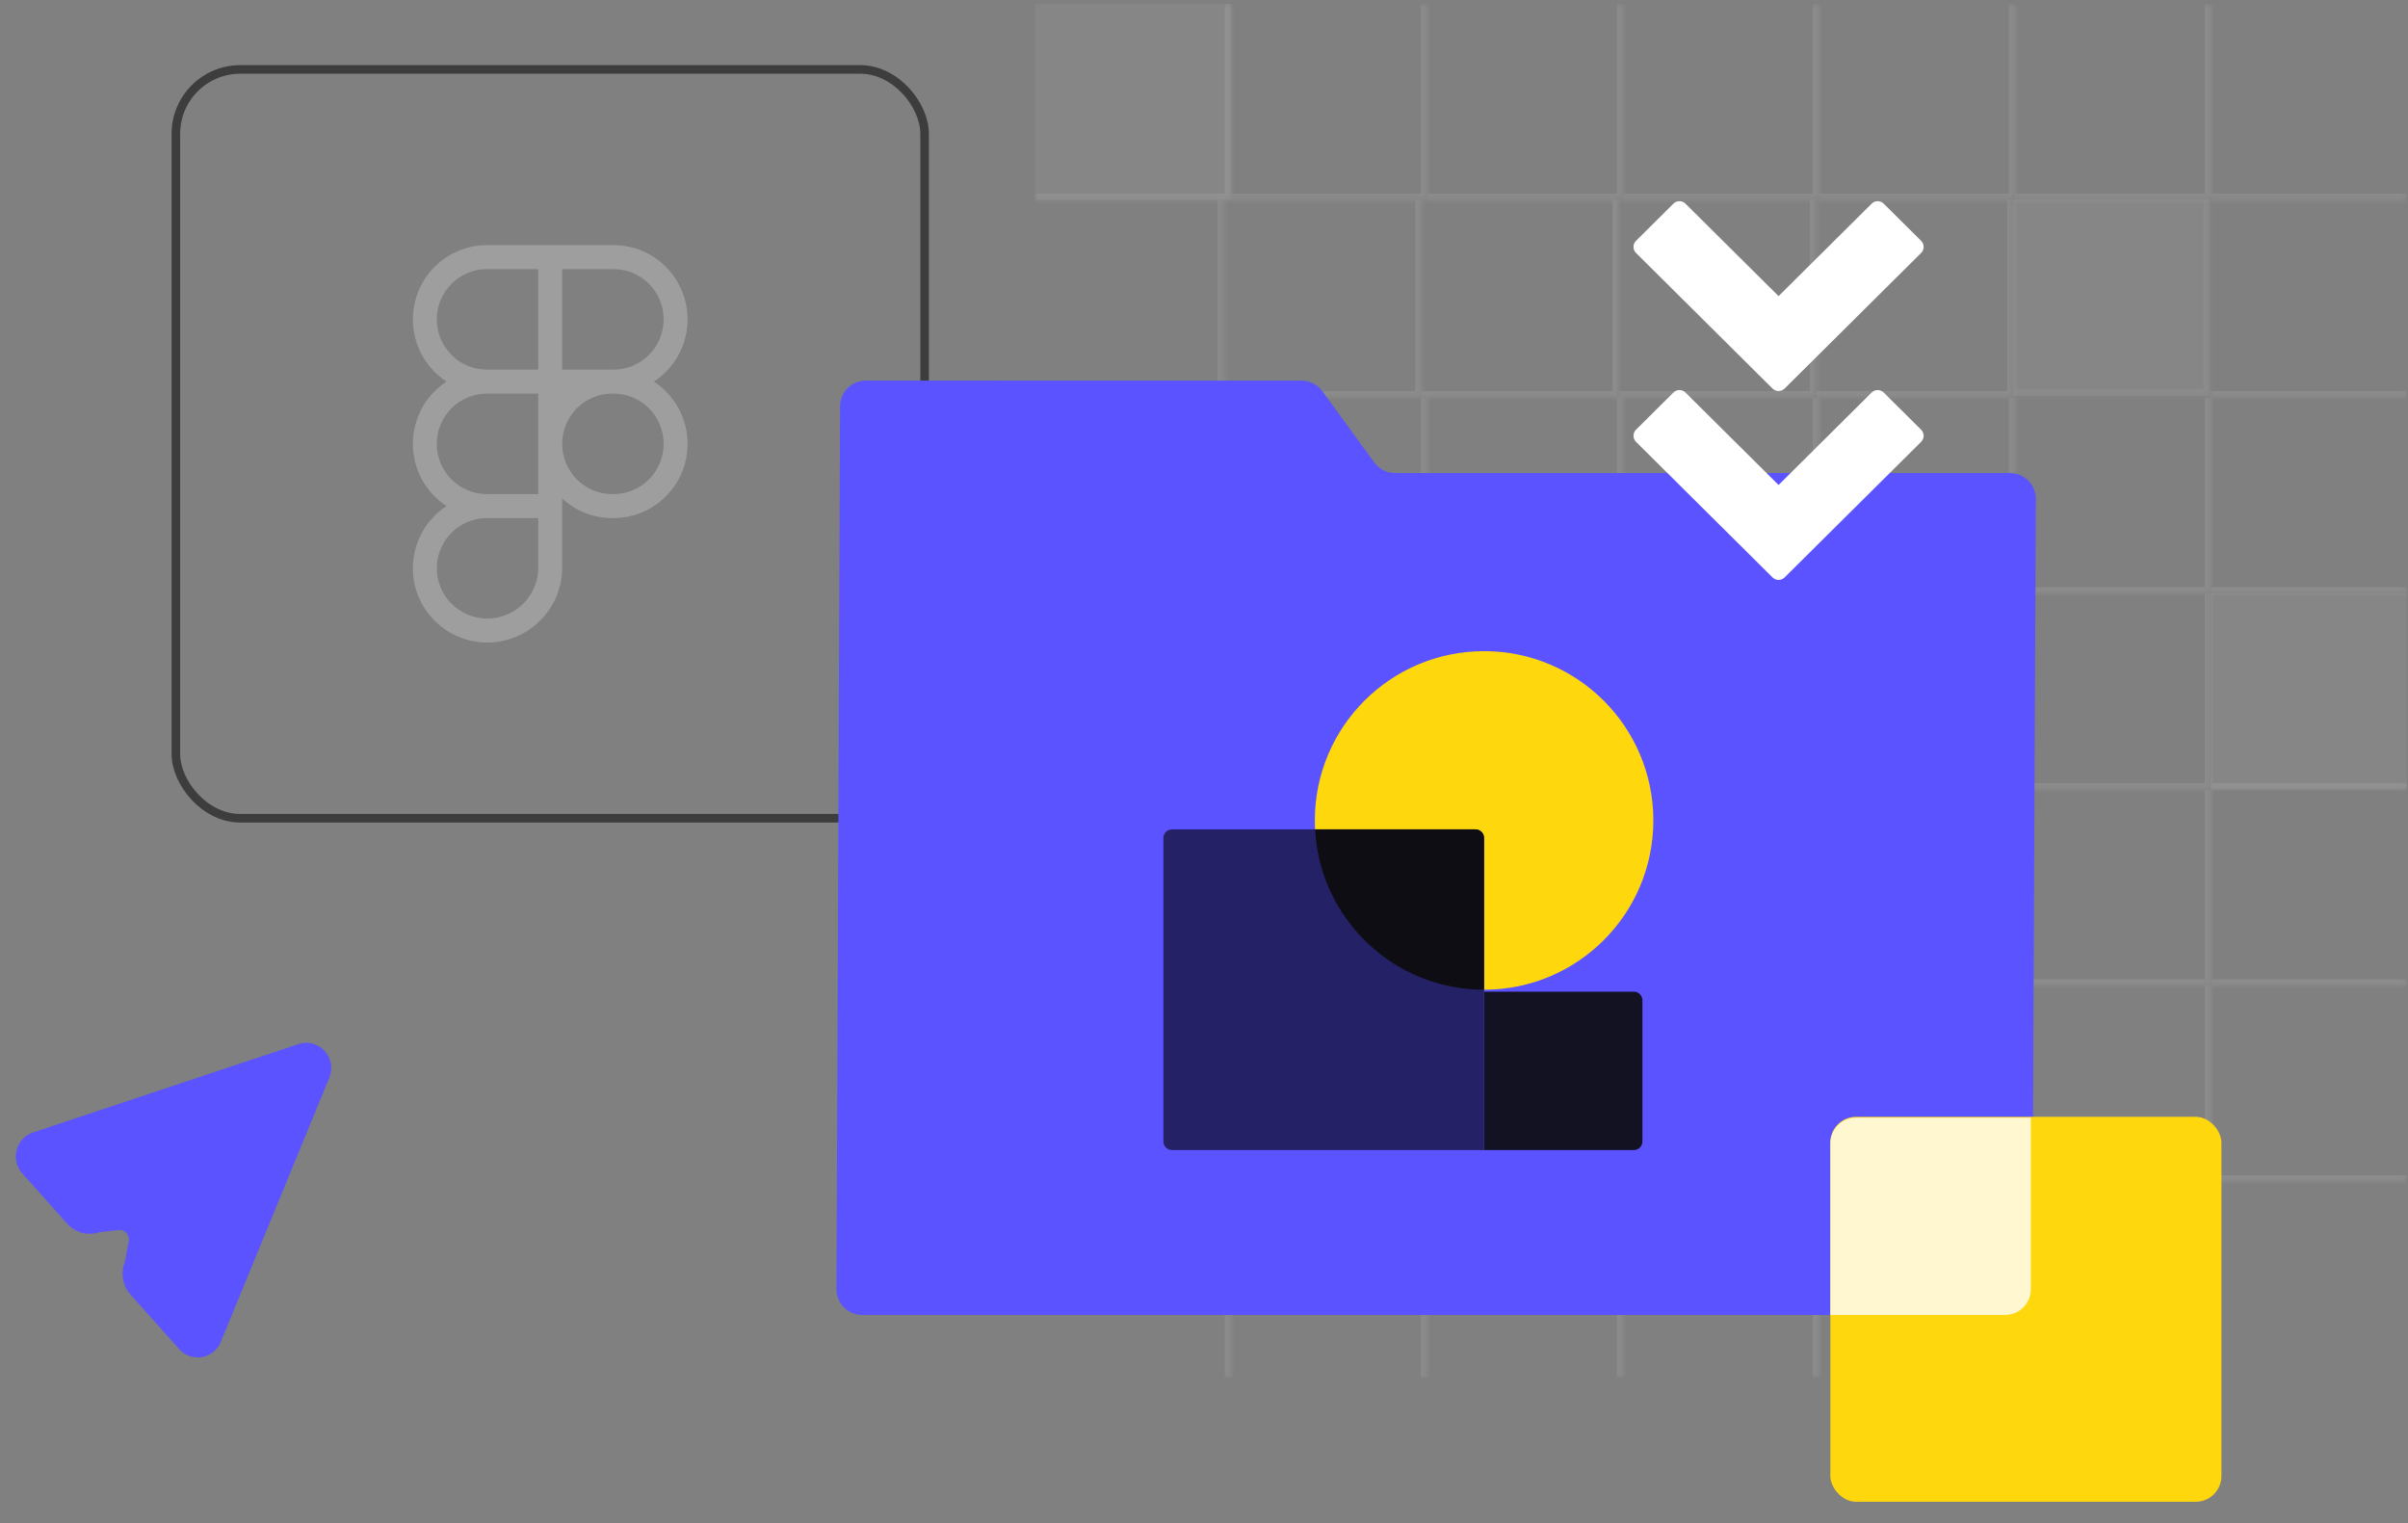<svg width="430" height="272" viewBox="0 0 430 272" fill="none" xmlns="http://www.w3.org/2000/svg">
<rect x="0" y="0" width="430" height="272" fill="#808080" stroke="none"/>
<rect x="31.405" y="12.398" width="133.7" height="133.7" rx="11.491" stroke="#3D3D3D" stroke-width="1.532"/>
<mask id="path-2-inside-1_25627_97407" fill="white">
<path d="M184.801 0.663H219.801V35.663H184.801V0.663Z"/>
</mask>
<path d="M184.801 0.663H219.801V35.663H184.801V0.663Z" fill="white" fill-opacity="0.05"/>
<path d="M219.801 35.663V36.745H220.883V35.663H219.801ZM219.801 0.663H218.719V35.663H219.801H220.883V0.663H219.801ZM219.801 35.663V34.581H184.801V35.663V36.745H219.801V35.663Z" fill="white" fill-opacity="0.1" mask="url(#path-2-inside-1_25627_97407)"/>
<mask id="path-4-inside-2_25627_97407" fill="white">
<path d="M219.801 0.663H254.801V35.663H219.801V0.663Z"/>
</mask>
<path d="M254.801 35.663V36.745H255.883V35.663H254.801ZM254.801 0.663H253.719V35.663H254.801H255.883V0.663H254.801ZM254.801 35.663V34.581H219.801V35.663V36.745H254.801V35.663Z" fill="white" fill-opacity="0.1" mask="url(#path-4-inside-2_25627_97407)"/>
<mask id="path-6-inside-3_25627_97407" fill="white">
<path d="M254.801 0.663H289.801V35.663H254.801V0.663Z"/>
</mask>
<path d="M289.801 35.663V36.745H290.883V35.663H289.801ZM289.801 0.663H288.719V35.663H289.801H290.883V0.663H289.801ZM289.801 35.663V34.581H254.801V35.663V36.745H289.801V35.663Z" fill="white" fill-opacity="0.1" mask="url(#path-6-inside-3_25627_97407)"/>
<mask id="path-8-inside-4_25627_97407" fill="white">
<path d="M289.801 0.663H324.801V35.663H289.801V0.663Z"/>
</mask>
<path d="M324.801 35.663V36.745H325.883V35.663H324.801ZM324.801 0.663H323.719V35.663H324.801H325.883V0.663H324.801ZM324.801 35.663V34.581H289.801V35.663V36.745H324.801V35.663Z" fill="white" fill-opacity="0.1" mask="url(#path-8-inside-4_25627_97407)"/>
<mask id="path-10-inside-5_25627_97407" fill="white">
<path d="M324.801 0.663H359.801V35.663H324.801V0.663Z"/>
</mask>
<path d="M359.801 35.663V36.745H360.883V35.663H359.801ZM359.801 0.663H358.719V35.663H359.801H360.883V0.663H359.801ZM359.801 35.663V34.581H324.801V35.663V36.745H359.801V35.663Z" fill="white" fill-opacity="0.1" mask="url(#path-10-inside-5_25627_97407)"/>
<mask id="path-12-inside-6_25627_97407" fill="white">
<path d="M359.801 0.663H394.801V35.663H359.801V0.663Z"/>
</mask>
<path d="M394.801 35.663V36.745H395.883V35.663H394.801ZM394.801 0.663H393.719V35.663H394.801H395.883V0.663H394.801ZM394.801 35.663V34.581H359.801V35.663V36.745H394.801V35.663Z" fill="white" fill-opacity="0.1" mask="url(#path-12-inside-6_25627_97407)"/>
<mask id="path-14-inside-7_25627_97407" fill="white">
<path d="M394.801 0.663H429.801V35.663H394.801V0.663Z"/>
</mask>
<path d="M429.801 35.663V34.581H394.801V35.663V36.745H429.801V35.663Z" fill="white" fill-opacity="0.1" mask="url(#path-14-inside-7_25627_97407)"/>
<mask id="path-16-inside-8_25627_97407" fill="white">
<path d="M183.273 35.663H218.528V70.918H183.273V35.663Z"/>
</mask>
<path d="M218.528 70.918V72H219.61V70.918H218.528ZM218.528 35.663H217.446V70.918H218.528H219.61V35.663H218.528ZM218.528 70.918V69.836H183.273V70.918V72H218.528V70.918Z" fill="white" fill-opacity="0.1" mask="url(#path-16-inside-8_25627_97407)"/>
<mask id="path-18-inside-9_25627_97407" fill="white">
<path d="M218.527 35.663H253.782V70.918H218.527V35.663Z"/>
</mask>
<path d="M253.782 70.918V72H254.864V70.918H253.782ZM253.782 35.663H252.7V70.918H253.782H254.864V35.663H253.782ZM253.782 70.918V69.836H218.527V70.918V72H253.782V70.918Z" fill="white" fill-opacity="0.1" mask="url(#path-18-inside-9_25627_97407)"/>
<mask id="path-20-inside-10_25627_97407" fill="white">
<path d="M253.782 35.663H289.037V70.918H253.782V35.663Z"/>
</mask>
<path d="M289.037 70.918V72H290.119V70.918H289.037ZM289.037 35.663H287.955V70.918H289.037H290.119V35.663H289.037ZM289.037 70.918V69.836H253.782V70.918V72H289.037V70.918Z" fill="white" fill-opacity="0.1" mask="url(#path-20-inside-10_25627_97407)"/>
<mask id="path-22-inside-11_25627_97407" fill="white">
<path d="M289.037 35.663H324.291V70.918H289.037V35.663Z"/>
</mask>
<path d="M324.291 70.918V72H325.373V70.918H324.291ZM324.291 35.663H323.209V70.918H324.291H325.373V35.663H324.291ZM324.291 70.918V69.836H289.037V70.918V72H324.291V70.918Z" fill="white" fill-opacity="0.1" mask="url(#path-22-inside-11_25627_97407)"/>
<mask id="path-24-inside-12_25627_97407" fill="white">
<path d="M324.292 35.663H359.546V70.918H324.292V35.663Z"/>
</mask>
<path d="M359.546 70.918V72H360.628V70.918H359.546ZM359.546 35.663H358.464V70.918H359.546H360.628V35.663H359.546ZM359.546 70.918V69.836H324.292V70.918V72H359.546V70.918Z" fill="white" fill-opacity="0.1" mask="url(#path-24-inside-12_25627_97407)"/>
<mask id="path-26-inside-13_25627_97407" fill="white">
<path d="M359.546 35.663H394.546V70.663H359.546V35.663Z"/>
</mask>
<path d="M359.546 35.663H394.546V70.663H359.546V35.663Z" fill="white" fill-opacity="0.05"/>
<path d="M394.546 70.663V71.745H395.628V70.663H394.546ZM394.546 35.663H393.464V70.663H394.546H395.628V35.663H394.546ZM394.546 70.663V69.581H359.546V70.663V71.745H394.546V70.663Z" fill="white" fill-opacity="0.05" mask="url(#path-26-inside-13_25627_97407)"/>
<mask id="path-28-inside-14_25627_97407" fill="white">
<path d="M394.546 35.663H429.801V70.918H394.546V35.663Z"/>
</mask>
<path d="M429.801 70.918V69.836H394.546V70.918V72H429.801V70.918Z" fill="white" fill-opacity="0.1" mask="url(#path-28-inside-14_25627_97407)"/>
<mask id="path-30-inside-15_25627_97407" fill="white">
<path d="M184.801 70.918H219.801V105.918H184.801V70.918Z"/>
</mask>
<path d="M219.801 105.918V107H220.883V105.918H219.801ZM219.801 70.918H218.719V105.918H219.801H220.883V70.918H219.801ZM219.801 105.918V104.836H184.801V105.918V107H219.801V105.918Z" fill="white" fill-opacity="0.1" mask="url(#path-30-inside-15_25627_97407)"/>
<mask id="path-32-inside-16_25627_97407" fill="white">
<path d="M219.801 70.918H254.801V105.918H219.801V70.918Z"/>
</mask>
<path d="M254.801 105.918V107H255.883V105.918H254.801ZM254.801 70.918H253.719V105.918H254.801H255.883V70.918H254.801ZM254.801 105.918V104.836H219.801V105.918V107H254.801V105.918Z" fill="white" fill-opacity="0.1" mask="url(#path-32-inside-16_25627_97407)"/>
<mask id="path-34-inside-17_25627_97407" fill="white">
<path d="M254.801 70.918H289.801V105.918H254.801V70.918Z"/>
</mask>
<path d="M289.801 105.918V107H290.883V105.918H289.801ZM289.801 70.918H288.719V105.918H289.801H290.883V70.918H289.801ZM289.801 105.918V104.836H254.801V105.918V107H289.801V105.918Z" fill="white" fill-opacity="0.1" mask="url(#path-34-inside-17_25627_97407)"/>
<mask id="path-36-inside-18_25627_97407" fill="white">
<path d="M289.801 70.918H324.801V105.918H289.801V70.918Z"/>
</mask>
<path d="M324.801 105.918V107H325.883V105.918H324.801ZM324.801 70.918H323.719V105.918H324.801H325.883V70.918H324.801ZM324.801 105.918V104.836H289.801V105.918V107H324.801V105.918Z" fill="white" fill-opacity="0.1" mask="url(#path-36-inside-18_25627_97407)"/>
<mask id="path-38-inside-19_25627_97407" fill="white">
<path d="M324.801 70.918H359.801V105.918H324.801V70.918Z"/>
</mask>
<path d="M359.801 105.918V107H360.883V105.918H359.801ZM359.801 70.918H358.719V105.918H359.801H360.883V70.918H359.801ZM359.801 105.918V104.836H324.801V105.918V107H359.801V105.918Z" fill="white" fill-opacity="0.1" mask="url(#path-38-inside-19_25627_97407)"/>
<mask id="path-40-inside-20_25627_97407" fill="white">
<path d="M359.801 70.918H394.801V105.918H359.801V70.918Z"/>
</mask>
<path d="M394.801 105.918V107H395.883V105.918H394.801ZM394.801 70.918H393.719V105.918H394.801H395.883V70.918H394.801ZM394.801 105.918V104.836H359.801V105.918V107H394.801V105.918Z" fill="white" fill-opacity="0.1" mask="url(#path-40-inside-20_25627_97407)"/>
<mask id="path-42-inside-21_25627_97407" fill="white">
<path d="M394.801 70.918H429.801V105.918H394.801V70.918Z"/>
</mask>
<path d="M429.801 105.918V104.836H394.801V105.918V107H429.801V105.918Z" fill="white" fill-opacity="0.1" mask="url(#path-42-inside-21_25627_97407)"/>
<mask id="path-44-inside-22_25627_97407" fill="white">
<path d="M184.801 105.918H219.801V140.918H184.801V105.918Z"/>
</mask>
<path d="M219.801 140.918V142H220.883V140.918H219.801ZM219.801 105.918H218.719V140.918H219.801H220.883V105.918H219.801ZM219.801 140.918V139.836H184.801V140.918V142H219.801V140.918Z" fill="white" fill-opacity="0.1" mask="url(#path-44-inside-22_25627_97407)"/>
<mask id="path-46-inside-23_25627_97407" fill="white">
<path d="M219.801 105.918H254.801V140.918H219.801V105.918Z"/>
</mask>
<path d="M254.801 140.918V142H255.883V140.918H254.801ZM254.801 105.918H253.719V140.918H254.801H255.883V105.918H254.801ZM254.801 140.918V139.836H219.801V140.918V142H254.801V140.918Z" fill="white" fill-opacity="0.1" mask="url(#path-46-inside-23_25627_97407)"/>
<mask id="path-48-inside-24_25627_97407" fill="white">
<path d="M254.801 105.918H289.801V140.918H254.801V105.918Z"/>
</mask>
<path d="M289.801 140.918V142H290.883V140.918H289.801ZM289.801 105.918H288.719V140.918H289.801H290.883V105.918H289.801ZM289.801 140.918V139.836H254.801V140.918V142H289.801V140.918Z" fill="white" fill-opacity="0.1" mask="url(#path-48-inside-24_25627_97407)"/>
<mask id="path-50-inside-25_25627_97407" fill="white">
<path d="M289.801 105.918H324.801V140.918H289.801V105.918Z"/>
</mask>
<path d="M324.801 140.918V142H325.883V140.918H324.801ZM324.801 105.918H323.719V140.918H324.801H325.883V105.918H324.801ZM324.801 140.918V139.836H289.801V140.918V142H324.801V140.918Z" fill="white" fill-opacity="0.1" mask="url(#path-50-inside-25_25627_97407)"/>
<mask id="path-52-inside-26_25627_97407" fill="white">
<path d="M324.801 105.918H359.801V140.918H324.801V105.918Z"/>
</mask>
<path d="M359.801 140.918V142H360.883V140.918H359.801ZM359.801 105.918H358.719V140.918H359.801H360.883V105.918H359.801ZM359.801 140.918V139.836H324.801V140.918V142H359.801V140.918Z" fill="white" fill-opacity="0.1" mask="url(#path-52-inside-26_25627_97407)"/>
<mask id="path-54-inside-27_25627_97407" fill="white">
<path d="M359.801 105.918H394.801V140.918H359.801V105.918Z"/>
</mask>
<path d="M394.801 140.918V142H395.883V140.918H394.801ZM394.801 105.918H393.719V140.918H394.801H395.883V105.918H394.801ZM394.801 140.918V139.836H359.801V140.918V142H394.801V140.918Z" fill="white" fill-opacity="0.1" mask="url(#path-54-inside-27_25627_97407)"/>
<mask id="path-56-inside-28_25627_97407" fill="white">
<path d="M394.801 105.918H429.801V140.918H394.801V105.918Z"/>
</mask>
<path d="M394.801 105.918H429.801V140.918H394.801V105.918Z" fill="white" fill-opacity="0.05"/>
<path d="M429.801 140.918V139.836H394.801V140.918V142H429.801V140.918Z" fill="white" fill-opacity="0.1" mask="url(#path-56-inside-28_25627_97407)"/>
<mask id="path-58-inside-29_25627_97407" fill="white">
<path d="M184.801 140.918H219.801V175.918H184.801V140.918Z"/>
</mask>
<path d="M184.801 140.918H219.801V175.918H184.801V140.918Z" fill="white" fill-opacity="0.05"/>
<path d="M219.801 175.918V177H220.883V175.918H219.801ZM219.801 140.918H218.719V175.918H219.801H220.883V140.918H219.801ZM219.801 175.918V174.836H184.801V175.918V177H219.801V175.918Z" fill="white" fill-opacity="0.1" mask="url(#path-58-inside-29_25627_97407)"/>
<mask id="path-60-inside-30_25627_97407" fill="white">
<path d="M219.801 140.918H254.801V175.918H219.801V140.918Z"/>
</mask>
<path d="M254.801 175.918V177H255.883V175.918H254.801ZM254.801 140.918H253.719V175.918H254.801H255.883V140.918H254.801ZM254.801 175.918V174.836H219.801V175.918V177H254.801V175.918Z" fill="white" fill-opacity="0.1" mask="url(#path-60-inside-30_25627_97407)"/>
<mask id="path-62-inside-31_25627_97407" fill="white">
<path d="M254.801 140.918H289.801V175.918H254.801V140.918Z"/>
</mask>
<path d="M289.801 175.918V177H290.883V175.918H289.801ZM289.801 140.918H288.719V175.918H289.801H290.883V140.918H289.801ZM289.801 175.918V174.836H254.801V175.918V177H289.801V175.918Z" fill="white" fill-opacity="0.1" mask="url(#path-62-inside-31_25627_97407)"/>
<mask id="path-64-inside-32_25627_97407" fill="white">
<path d="M289.801 140.918H324.801V175.918H289.801V140.918Z"/>
</mask>
<path d="M324.801 175.918V177H325.883V175.918H324.801ZM324.801 140.918H323.719V175.918H324.801H325.883V140.918H324.801ZM324.801 175.918V174.836H289.801V175.918V177H324.801V175.918Z" fill="white" fill-opacity="0.1" mask="url(#path-64-inside-32_25627_97407)"/>
<mask id="path-66-inside-33_25627_97407" fill="white">
<path d="M324.801 140.918H359.801V175.918H324.801V140.918Z"/>
</mask>
<path d="M359.801 175.918V177H360.883V175.918H359.801ZM359.801 140.918H358.719V175.918H359.801H360.883V140.918H359.801ZM359.801 175.918V174.836H324.801V175.918V177H359.801V175.918Z" fill="white" fill-opacity="0.1" mask="url(#path-66-inside-33_25627_97407)"/>
<mask id="path-68-inside-34_25627_97407" fill="white">
<path d="M359.801 140.918H394.801V175.918H359.801V140.918Z"/>
</mask>
<path d="M394.801 175.918V177H395.883V175.918H394.801ZM394.801 140.918H393.719V175.918H394.801H395.883V140.918H394.801ZM394.801 175.918V174.836H359.801V175.918V177H394.801V175.918Z" fill="white" fill-opacity="0.1" mask="url(#path-68-inside-34_25627_97407)"/>
<mask id="path-70-inside-35_25627_97407" fill="white">
<path d="M394.801 140.918H429.801V175.918H394.801V140.918Z"/>
</mask>
<path d="M429.801 175.918V174.836H394.801V175.918V177H429.801V175.918Z" fill="white" fill-opacity="0.1" mask="url(#path-70-inside-35_25627_97407)"/>
<mask id="path-72-inside-36_25627_97407" fill="white">
<path d="M184.801 175.918H219.801V210.918H184.801V175.918Z"/>
</mask>
<path d="M219.801 210.918V212H220.883V210.918H219.801ZM219.801 175.918H218.719V210.918H219.801H220.883V175.918H219.801ZM219.801 210.918V209.836H184.801V210.918V212H219.801V210.918Z" fill="white" fill-opacity="0.1" mask="url(#path-72-inside-36_25627_97407)"/>
<mask id="path-74-inside-37_25627_97407" fill="white">
<path d="M219.801 175.918H254.801V210.918H219.801V175.918Z"/>
</mask>
<path d="M254.801 210.918V212H255.883V210.918H254.801ZM254.801 175.918H253.719V210.918H254.801H255.883V175.918H254.801ZM254.801 210.918V209.836H219.801V210.918V212H254.801V210.918Z" fill="white" fill-opacity="0.1" mask="url(#path-74-inside-37_25627_97407)"/>
<mask id="path-76-inside-38_25627_97407" fill="white">
<path d="M254.801 175.918H289.801V210.918H254.801V175.918Z"/>
</mask>
<path d="M289.801 210.918V212H290.883V210.918H289.801ZM289.801 175.918H288.719V210.918H289.801H290.883V175.918H289.801ZM289.801 210.918V209.836H254.801V210.918V212H289.801V210.918Z" fill="white" fill-opacity="0.1" mask="url(#path-76-inside-38_25627_97407)"/>
<mask id="path-78-inside-39_25627_97407" fill="white">
<path d="M289.801 175.918H324.801V210.918H289.801V175.918Z"/>
</mask>
<path d="M324.801 210.918V212H325.883V210.918H324.801ZM324.801 175.918H323.719V210.918H324.801H325.883V175.918H324.801ZM324.801 210.918V209.836H289.801V210.918V212H324.801V210.918Z" fill="white" fill-opacity="0.1" mask="url(#path-78-inside-39_25627_97407)"/>
<mask id="path-80-inside-40_25627_97407" fill="white">
<path d="M324.801 175.918H359.801V210.918H324.801V175.918Z"/>
</mask>
<path d="M324.801 175.918H359.801V210.918H324.801V175.918Z" fill="white" fill-opacity="0.05"/>
<path d="M359.801 210.918V212H360.883V210.918H359.801ZM359.801 175.918H358.719V210.918H359.801H360.883V175.918H359.801ZM359.801 210.918V209.836H324.801V210.918V212H359.801V210.918Z" fill="white" fill-opacity="0.1" mask="url(#path-80-inside-40_25627_97407)"/>
<mask id="path-82-inside-41_25627_97407" fill="white">
<path d="M359.801 175.918H394.801V210.918H359.801V175.918Z"/>
</mask>
<path d="M394.801 210.918V212H395.883V210.918H394.801ZM394.801 175.918H393.719V210.918H394.801H395.883V175.918H394.801ZM394.801 210.918V209.836H359.801V210.918V212H394.801V210.918Z" fill="white" fill-opacity="0.1" mask="url(#path-82-inside-41_25627_97407)"/>
<mask id="path-84-inside-42_25627_97407" fill="white">
<path d="M394.801 175.918H429.801V210.918H394.801V175.918Z"/>
</mask>
<path d="M429.801 210.918V209.836H394.801V210.918V212H429.801V210.918Z" fill="white" fill-opacity="0.1" mask="url(#path-84-inside-42_25627_97407)"/>
<mask id="path-86-inside-43_25627_97407" fill="white">
<path d="M184.801 210.918H219.801V245.918H184.801V210.918Z"/>
</mask>
<path d="M219.801 210.918H218.719V245.918H219.801H220.883V210.918H219.801Z" fill="white" fill-opacity="0.1" mask="url(#path-86-inside-43_25627_97407)"/>
<mask id="path-88-inside-44_25627_97407" fill="white">
<path d="M219.801 210.918H254.801V245.918H219.801V210.918Z"/>
</mask>
<path d="M254.801 210.918H253.719V245.918H254.801H255.883V210.918H254.801Z" fill="white" fill-opacity="0.1" mask="url(#path-88-inside-44_25627_97407)"/>
<mask id="path-90-inside-45_25627_97407" fill="white">
<path d="M254.801 210.918H289.801V245.918H254.801V210.918Z"/>
</mask>
<path d="M289.801 210.918H288.719V245.918H289.801H290.883V210.918H289.801Z" fill="white" fill-opacity="0.1" mask="url(#path-90-inside-45_25627_97407)"/>
<mask id="path-92-inside-46_25627_97407" fill="white">
<path d="M289.801 210.918H324.801V245.918H289.801V210.918Z"/>
</mask>
<path d="M324.801 210.918H323.719V245.918H324.801H325.883V210.918H324.801Z" fill="white" fill-opacity="0.1" mask="url(#path-92-inside-46_25627_97407)"/>
<mask id="path-94-inside-47_25627_97407" fill="white">
<path d="M324.801 210.918H359.801V245.918H324.801V210.918Z"/>
</mask>
<path d="M359.801 210.918H358.719V245.918H359.801H360.883V210.918H359.801Z" fill="white" fill-opacity="0.1" mask="url(#path-94-inside-47_25627_97407)"/>
<mask id="path-96-inside-48_25627_97407" fill="white">
<path d="M359.801 210.918H394.801V245.918H359.801V210.918Z"/>
</mask>
<path d="M394.801 210.918H393.719V245.918H394.801H395.883V210.918H394.801Z" fill="white" fill-opacity="0.1" mask="url(#path-96-inside-48_25627_97407)"/>
<path d="M39.423 239.59L58.806 192.419C60.264 188.853 56.911 185.215 53.285 186.428L5.896 202.204C2.83 203.217 1.819 207.076 3.967 209.495L11.984 218.476C13.432 220.09 15.687 220.706 17.755 220.015L21.149 219.62C22.27 219.487 23.19 220.489 22.991 221.606L22.303 225.335C21.506 227.297 21.887 229.545 23.287 231.123L31.989 240.874C34.184 243.33 38.177 242.655 39.439 239.591L39.423 239.59Z" fill="#5A53FF"/>
<path d="M363.54 89.08L362.9 230.213C362.888 232.743 360.834 234.788 358.304 234.788L153.965 234.788C151.419 234.788 149.358 232.719 149.369 230.173L150.012 72.535C150.023 70.004 152.078 67.957 154.609 67.957L232.412 67.958C233.881 67.958 235.261 68.66 236.126 69.847L245.4 82.573C246.265 83.76 247.646 84.463 249.115 84.463H358.943C361.49 84.463 363.551 86.533 363.54 89.08Z" fill="#5A53FF"/>
<rect x="326.851" y="199.407" width="69.83" height="68.734" rx="4.596" fill="#FFD70D"/>
<path d="M326.85 234.789H358.055C360.593 234.789 362.651 232.731 362.651 230.192V199.552H331.447C328.908 199.552 326.85 201.61 326.85 204.149V234.789Z" fill="white" fill-opacity="0.8"/>
<path d="M298.823 70.09C299.42 69.496 300.385 69.496 300.982 70.09L317.602 86.595L334.22 70.09C334.817 69.496 335.781 69.496 336.379 70.09L343.054 76.719C343.658 77.318 343.658 78.294 343.054 78.893L318.682 103.1C318.084 103.694 317.12 103.694 316.522 103.1L292.148 78.893C291.544 78.294 291.544 77.318 292.148 76.719L298.823 70.09Z" fill="white"/>
<path d="M298.823 36.365C299.42 35.772 300.385 35.772 300.982 36.365L317.602 52.871L334.22 36.365C334.817 35.772 335.781 35.772 336.379 36.365L343.054 42.995C343.658 43.594 343.658 44.57 343.054 45.169L318.682 69.376C318.084 69.969 317.12 69.969 316.522 69.376L292.148 45.169C291.544 44.57 291.544 43.594 292.148 42.995L298.823 36.365Z" fill="white"/>
<path d="M265.014 177.068H291.758C292.605 177.068 293.29 177.754 293.29 178.6V203.812C293.29 204.658 292.605 205.344 291.758 205.344H265.014V177.068Z" fill="#0C0C0C" fill-opacity="0.9"/>
<circle cx="265.016" cy="146.488" r="30.224" fill="#FFD70D"/>
<path d="M207.753 149.617C207.753 148.771 208.439 148.085 209.286 148.085H263.482C264.328 148.085 265.014 148.771 265.014 149.617V205.346H209.286C208.439 205.346 207.753 204.66 207.753 203.814V149.617Z" fill="#242166"/>
<path d="M265.014 176.712C248.858 176.711 235.663 164.035 234.833 148.085H263.482C264.328 148.085 265.014 148.771 265.014 149.617V176.712Z" fill="#0C0C0C" fill-opacity="0.9"/>
<path fill-rule="evenodd" clip-rule="evenodd" d="M79.739 68.135C76.123 65.771 73.732 61.677 73.732 57.023C73.732 49.703 79.646 43.769 86.94 43.769H109.569C116.864 43.769 122.777 49.703 122.777 57.023C122.777 61.677 120.386 65.771 116.77 68.135C120.386 70.5 122.777 74.594 122.777 79.248C122.777 86.568 116.864 92.502 109.569 92.502H109.328C105.88 92.502 102.741 91.176 100.389 89.004V101.352C100.389 108.754 94.346 114.727 87 114.727C79.721 114.727 73.732 108.808 73.732 101.473C73.732 96.819 76.123 92.725 79.739 90.361C76.123 87.996 73.732 83.902 73.732 79.248C73.732 74.594 76.123 70.5 79.739 68.135ZM100.389 79.248C100.389 84.203 104.391 88.219 109.328 88.219H109.569C114.506 88.219 118.509 84.203 118.509 79.248C118.509 74.293 114.506 70.277 109.569 70.277H109.328C104.391 70.277 100.389 74.293 100.389 79.248ZM96.121 70.277H86.94C82.003 70.277 78 74.293 78 79.248C78 84.193 81.987 88.203 86.91 88.219H86.924H96.121V70.277ZM86.94 92.502C86.93 92.502 86.92 92.502 86.91 92.502C81.987 92.518 78 96.528 78 101.473C78 106.413 82.048 110.444 87 110.444C92.019 110.444 96.121 106.359 96.121 101.352V92.502H86.94ZM96.121 65.994H86.94C82.003 65.994 78 61.977 78 57.023C78 52.068 82.003 48.052 86.94 48.052H96.121V65.994ZM109.569 65.994H100.389V48.052H109.569C114.506 48.052 118.509 52.068 118.509 57.023C118.509 61.977 114.506 65.994 109.569 65.994Z" fill="#9E9E9E"/>
</svg>
